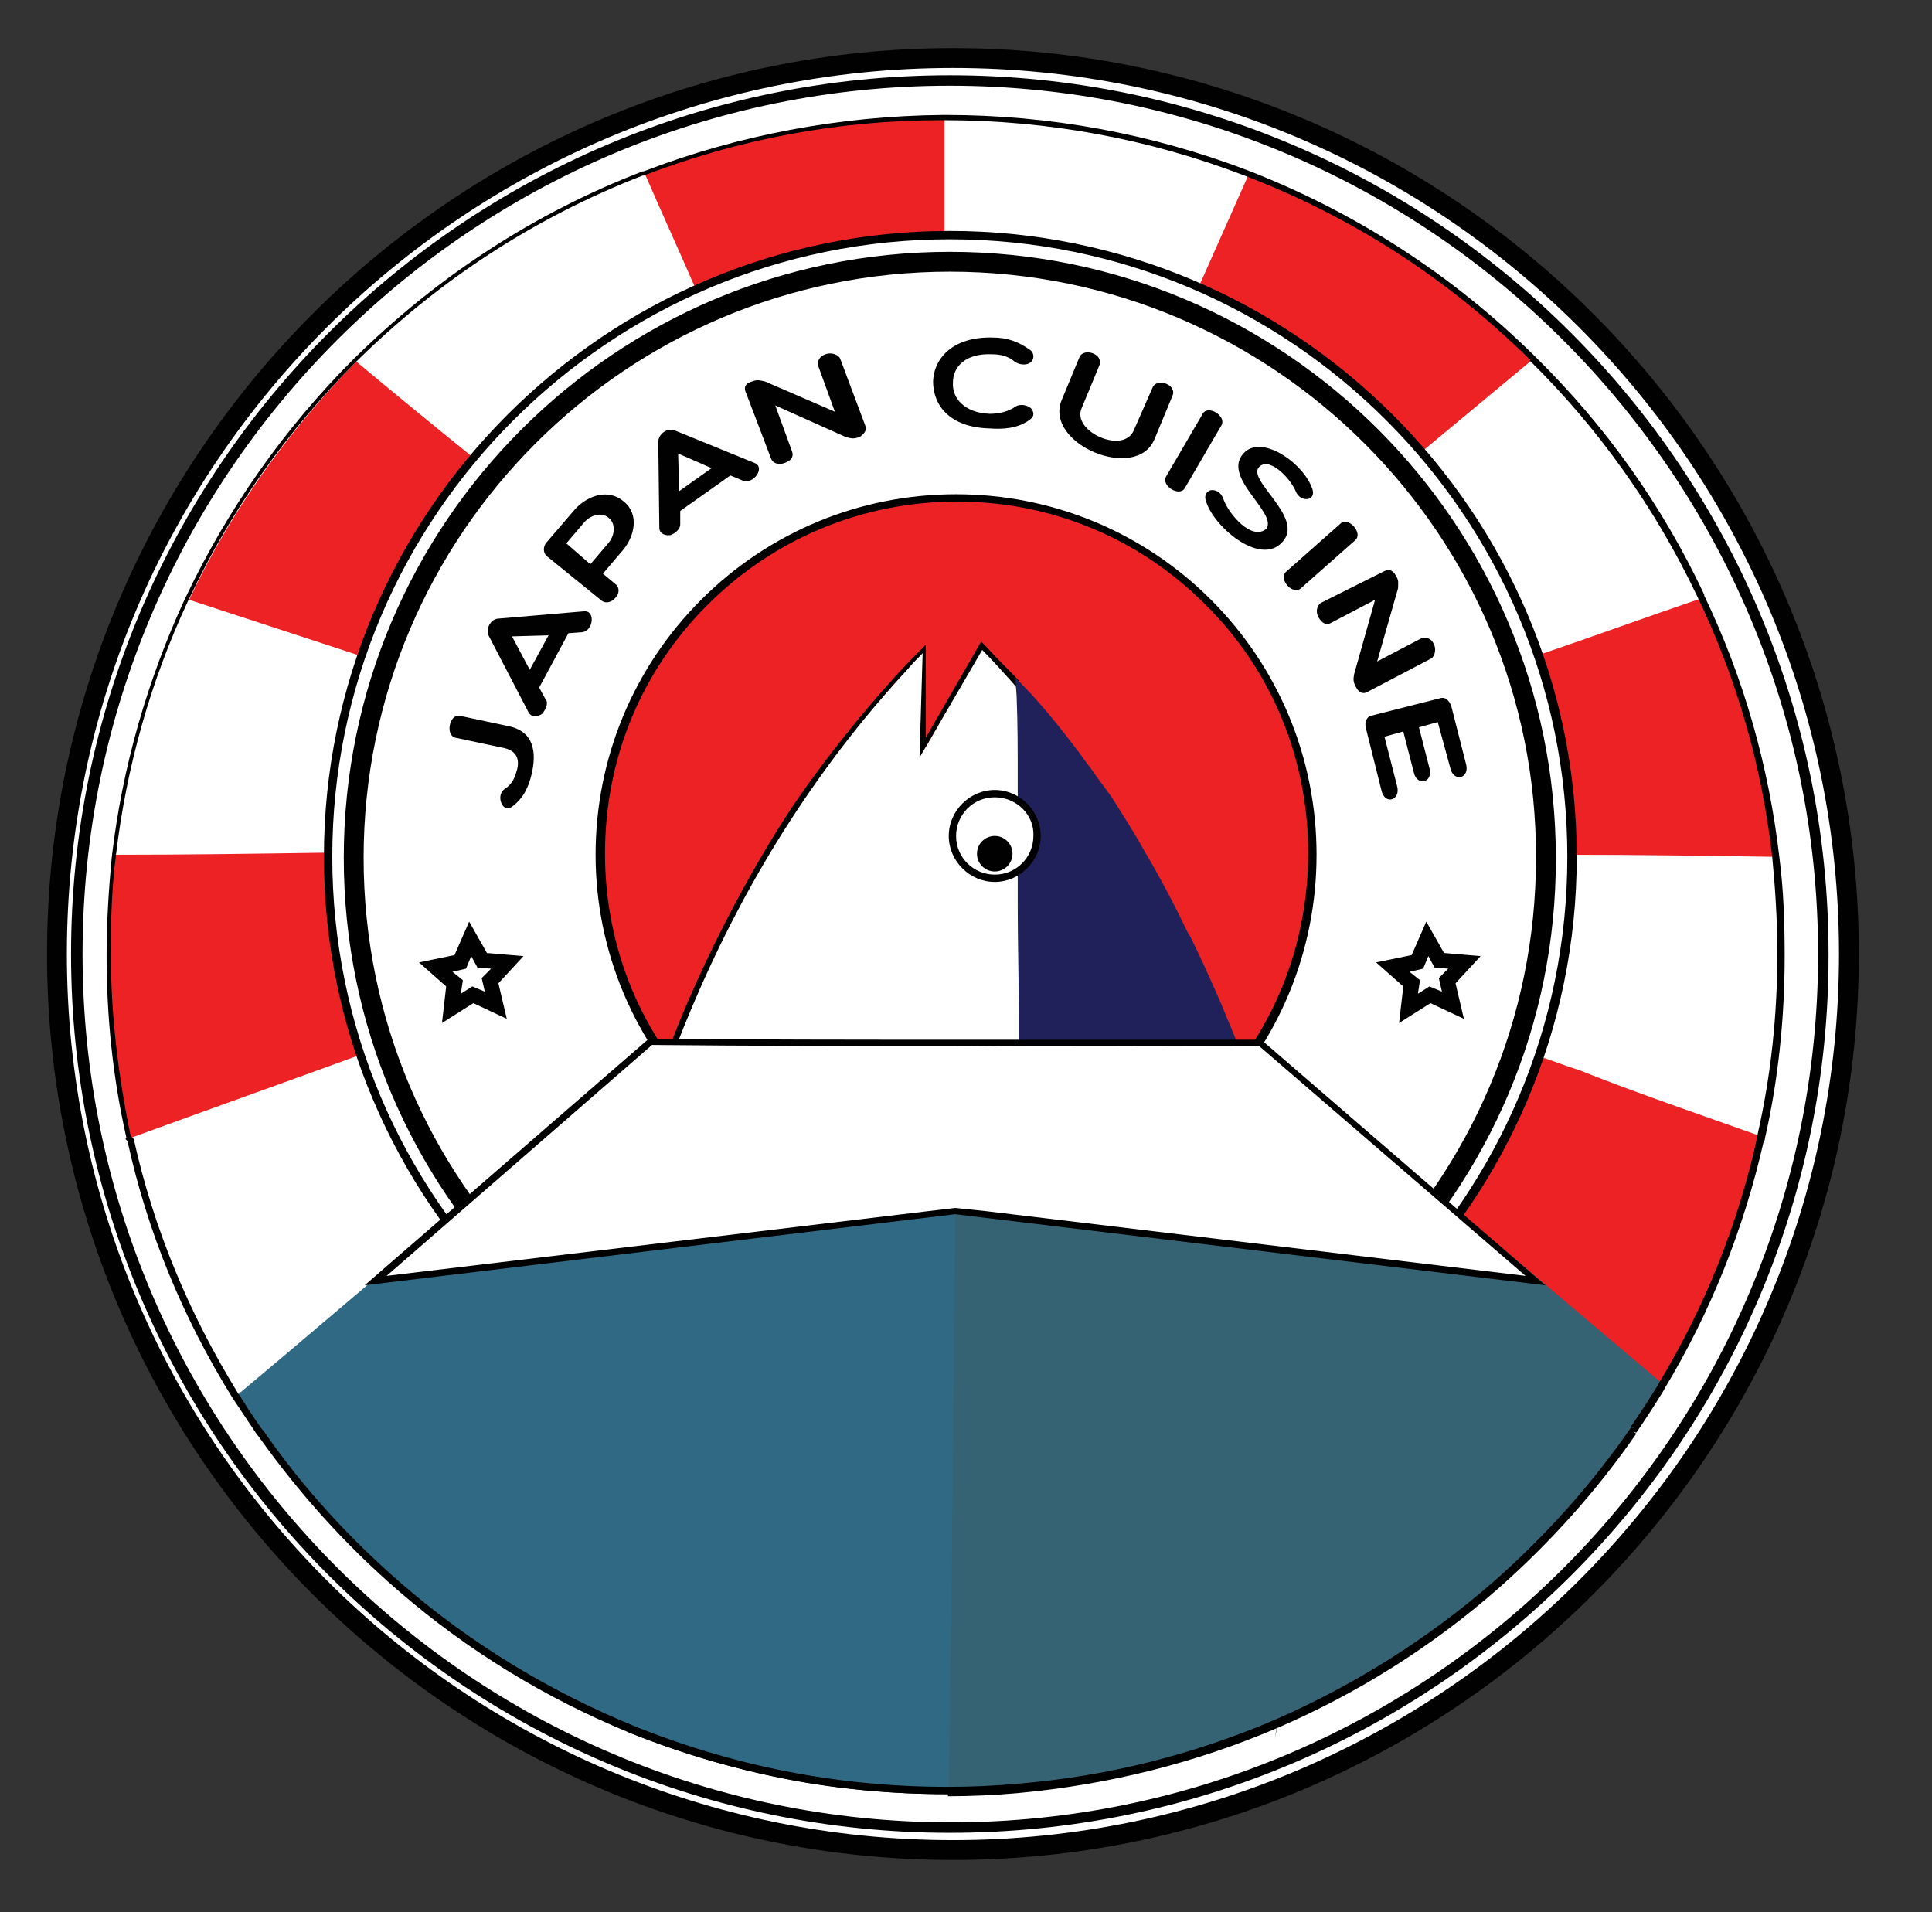 <?xml version="1.0" encoding="UTF-8"?> <!-- Generator: Adobe Illustrator 19.0.0, SVG Export Plug-In . SVG Version: 6.00 Build 0) --> <svg xmlns="http://www.w3.org/2000/svg" xmlns:xlink="http://www.w3.org/1999/xlink" version="1.1" id="Livello_1" x="0px" y="0px" viewBox="-328 206.3 184.9 183" style="enable-background:new -328 206.3 184.9 183;" xml:space="preserve"><rect x="-328" y="206.3" width="184.9" height="183" fill="#333333" stroke="none"/> <style type="text/css"> .st0{fill:#FFFFFF;} .st1{fill:#010101;} .st2{fill:#ED2224;} .st3{fill:#030303;} .st4{fill:#20205A;} .st5{fill:#2F6983;} .st6{fill:#356373;} </style> <g id="XMLID_57_"> <g id="XMLID_70_"> <g id="XMLID_37_"> <path id="XMLID_185_" class="st0" d="M-208.7,222.9c-1.6,3.6-3.2,7.2-4.8,10.8l0,0c-0.3,0.8-0.7,1.5-1,2.3 c-3.1,6.8-6.1,13.6-9.2,20.4c-2.3,5.1-4.6,10.3-6.9,15.4l0,0l0,0c-0.2,0.4-0.4,0.8-0.6,1.2l0,0c-1.7,3.7-3.3,7.4-5,11.1l0,0 c-0.2,0.4-0.3,0.7-0.5,1.1c-0.3,0.7-0.6,1.4-1,2.1c0-4.5,0-8.9,0-13.4c0-6.7,0-13.4,0-20.1c0-7.5,0-15.1,0-22.6 c0-0.8,0-1.7,0-2.5c0-3.7,0-7.5,0-11.2c0.1,0,0.2,0,0.3,0C-227.3,217.6-217.6,219.4-208.7,222.9z"></path> </g> <g id="XMLID_36_"> <path id="XMLID_184_" class="st0" d="M-266.3,222.9c-10.4,4-19.8,10.2-27.6,17.9c3.7,3.1,7.5,6.2,11.2,9.2 c0.2,0.2,0.4,0.3,0.6,0.5c0.4,0.4,0.9,0.7,1.3,1.1c6,4.9,11.9,9.9,17.9,14.8c4.9,4,9.7,8,14.6,12c3.6,2.9,7.1,5.9,10.7,8.8 c-2.1-4.7-4.2-9.5-6.3-14.3c-2.1-4.8-4.3-9.6-6.5-14.5c-0.2-0.5-0.4-0.9-0.6-1.4c-1-2.3-2.1-4.6-3.1-6.9c-2.1-4.7-4.2-9.4-6.3-14 c-0.3-0.8-0.7-1.5-1-2.3C-263.1,230.3-264.7,226.6-266.3,222.9L-266.3,222.9z"></path> </g> <g id="XMLID_35_"> <path id="XMLID_183_" class="st0" d="M-237.6,287.4c-1.9,0-3.7,0-5.6,0.1c-2.8,0-5.6,0.1-8.5,0.1c-0.9,0-1.8,0-2.7,0 c-5.4,0.1-10.8,0.1-16.2,0.2c-3.9,0-7.7,0.1-11.6,0.1c-4,0-8,0.1-12,0.1c-0.8,0-1.6,0-2.4,0c-6.8,0.1-13.6,0.2-20.4,0.2l0,0 c1-8.7,3.4-17,7-24.6l0,0c5.5,1.8,11,3.6,16.5,5.4c0.8,0.3,1.6,0.5,2.3,0.8c4.4,1.4,8.8,2.9,13.2,4.3c3,1,6,2,9.1,3 c5.8,1.9,11.6,3.8,17.4,5.7l0,0C-246.8,284.3-242.2,285.9-237.6,287.4z"></path> </g> <g id="XMLID_34_"> <path id="XMLID_182_" class="st0" d="M-237.5,363.4l-29.2-8.4c9.6-22,19.5-45.7,29.1-67.7c0,12.9,0,25.7,0,38.6 C-237.6,338.4-237.5,350.9-237.5,363.4z"></path> </g> <g id="XMLID_33_"> <path id="XMLID_181_" class="st0" d="M-165.1,263.2c-5.2,1.8-10.5,3.6-15.8,5.3c-0.8,0.3-1.5,0.5-2.3,0.8 c-4.9,1.7-9.8,3.3-14.5,4.9c-2.2,0.7-4.4,1.4-6.6,2.2c-6.1,2-12.1,4-18.2,6l0,0c-2.2,0.7-4.4,1.4-6.6,2.2 c-0.6,0.2-1.3,0.4-1.9,0.6c-0.1,0-0.2,0.1-0.2,0.1c-1,0.3-2.1,0.7-3.1,1c-0.7,0.2-1.3,0.4-2,0.7c-0.1,0-0.2,0.1-0.4,0.1 c-0.3,0.1-0.6,0.2-0.9,0.3c0.3-0.2,0.6-0.5,0.8-0.7c1.7-1.4,3.4-2.8,5.1-4.3c0.2-0.2,0.4-0.3,0.6-0.5l0,0 c1.7-1.4,3.5-2.9,5.2-4.3l0,0l0,0c5-4.1,9.9-8.2,14.9-12.3c5.7-4.7,11.4-9.5,17.2-14.2c0.1-0.1,0.1-0.1,0.2-0.2 c0.6-0.5,1.1-0.9,1.7-1.4c3.5-2.9,7.1-5.9,10.7-8.9C-174.6,247.1-169.1,254.8-165.1,263.2z"></path> </g> <g id="XMLID_32_"> <path id="XMLID_180_" class="st0" d="M-315.5,315.2c2,8.8,5.4,17,10,24.5c0.8,1.2,1.5,2.4,2.4,3.6l0.1,0.1 c3.7-3.2,7.4-6.3,11.1-9.5l0,0c2.3-2,4.6-4,6.9-6c0.7-0.6,1.4-1.2,2.1-1.8c0.6-0.5,1.2-1,1.8-1.5c5.4-4.6,10.7-9.2,16.1-13.8 c0.6-0.5,1.3-1.1,1.9-1.6c1-0.9,2.1-1.8,3.1-2.7c0.2-0.2,0.4-0.3,0.6-0.5c7.3-6.3,14.6-12.5,21.8-18.7 c-6.9,2.5-13.8,4.9-20.7,7.4c-3.5,1.2-7,2.5-10.6,3.7c-3.9,1.4-7.8,2.8-11.6,4.1c-3.6,1.3-7.1,2.6-10.7,3.9 c-0.7,0.3-1.5,0.5-2.2,0.8C-300.8,309.9-308.2,312.6-315.5,315.2L-315.5,315.2L-315.5,315.2z"></path> </g> <g id="XMLID_31_"> <path id="XMLID_179_" class="st0" d="M-157.4,297.6c0,6-0.7,11.9-1.9,17.5l0,0c-7.2-2.5-14.3-4.9-21.5-7.4 c-0.7-0.3-1.5-0.5-2.2-0.8c-4.7-1.6-9.4-3.3-14.1-4.9c-2.4-0.8-4.8-1.7-7.2-2.5l0,0c-3.6-1.3-7.2-2.6-10.8-3.9l0,0 c-5.3-1.9-10.5-3.8-15.8-5.7c-0.1,0-0.1,0-0.2-0.1c-1.9-0.7-3.7-1.4-5.6-2c-0.4-0.1-0.7-0.3-1.1-0.4c0.3,0,0.6,0,0.9,0 c0.1,0,0.3,0,0.4,0c0.7,0,1.5,0,2.2,0c0.4,0,0.9,0,1.3,0s0.9,0,1.3,0c0.1,0,0.2,0,0.3,0l0,0c0.7,0,1.4,0,2.1,0l0,0 c0.8,0,1.6,0,2.5,0c1.9,0,3.8,0,5.7,0.1c0.5,0,1,0,1.4,0l0,0l0,0c3.8,0,7.6,0.1,11.3,0.1c1.9,0,3.8,0,5.7,0.1c0.5,0,0.9,0,1.4,0 s0.9,0,1.4,0c1.9,0,3.7,0,5.6,0.1c0.2,0,0.4,0,0.6,0c2.1,0,4.2,0,6.3,0.1c0.7,0,1.4,0,2.1,0c0.8,0,1.6,0,2.5,0c0.8,0,1.6,0,2.5,0 c0.8,0,1.6,0,2.4,0c6.6,0.1,13.1,0.2,19.7,0.2C-157.6,291.3-157.4,294.5-157.4,297.6z"></path> </g> <g id="XMLID_30_"> <path id="XMLID_178_" class="st0" d="M-171.5,343.1C-171.6,343.1-171.6,343.1-171.5,343.1c-3.8,5.5-8.3,10.5-13.3,14.9 c-6.1-0.8-12.3-1.6-18.7-2.4c-1.4-0.2-2.7-0.4-4.1-0.5c-1.6-4.1-3.4-8.2-5.2-12.3c-0.3-0.7-0.6-1.4-0.9-2.1 c-1.8-4-3.6-7.9-5.4-11.9c-1-2.1-2-4.3-3-6.4c-0.3-0.7-0.7-1.4-1-2.1c-0.1-0.2-0.2-0.4-0.3-0.6c-2-4.3-4-8.7-6-13 c-0.1-0.1-0.1-0.3-0.2-0.4c0,0,0,0,0-0.1c-0.4-0.9-0.9-1.9-1.3-2.8c-2.4-5.3-4.7-10.7-6.8-15.9c0.5,0.4,1,0.9,1.6,1.3l0,0 c0.5,0.4,1,0.8,1.5,1.3l0,0c1.2,1,2.4,2,3.6,3c0.6,0.5,1.1,1,1.7,1.4l0.1,0.1c4.6,3.9,9.1,7.7,13.7,11.6c0,0,0,0,0.1,0.1 c0.2,0.1,0.3,0.3,0.5,0.4c1.5,1.2,2.9,2.4,4.3,3.7c0.8,0.7,1.6,1.3,2.4,2l0,0c5,4.2,10,8.4,15,12.6c0.1,0.1,0.1,0.1,0.2,0.2 c0.5,0.4,1.1,0.9,1.6,1.4c2.9,2.4,5.7,4.8,8.6,7.2C-179,336.8-175.3,339.9-171.5,343.1z"></path> </g> <g id="XMLID_29_"> <circle id="XMLID_158_" class="st0" cx="-236.8" cy="297.6" r="85.8"></circle> <path id="XMLID_159_" class="st1" d="M-236.8,384.3c-47.8,0-86.7-38.9-86.7-86.7s38.9-86.7,86.7-86.7s86.7,38.9,86.7,86.7 S-189,384.3-236.8,384.3z M-236.8,212.8c-46.8,0-84.8,38-84.8,84.8s38.1,84.8,84.8,84.8s84.8-38,84.8-84.8 S-190,212.8-236.8,212.8z"></path> </g> </g> <g id="XMLID_61_"> <g id="XMLID_28_"> <path id="XMLID_177_" class="st1" d="M-237.5,363.4l29.8-8.4c-9.2-22.6-20.7-45.1-30-67.7C-237.6,312.7-237.6,338.1-237.5,363.4z "></path> </g> <g id="XMLID_27_"> <path id="XMLID_176_" class="st2" d="M-237.6,287.4c-2.7,6.2-5.4,12.5-8,18.7c-0.1,0.2-0.1,0.3-0.2,0.5 c-1.8,4.1-3.5,8.2-5.3,12.2c-0.3,0.8-0.7,1.6-1,2.4c-0.1,0.1-0.1,0.3-0.2,0.4c0,0.1-0.1,0.2-0.1,0.2c-1,2.3-2,4.7-3,7 c-1.7,3.9-3.3,7.7-5,11.6c-0.3,0.7-0.6,1.4-0.9,2.1c-1.8,4.1-3.6,8.3-5.3,12.4c-1.2,0.2-2.4,0.3-3.6,0.5 c-6.4,0.9-12.9,1.8-19.3,2.7c-5.1-4.4-9.6-9.4-13.4-14.8l-0.1-0.1c3.6-3.1,7.3-6.2,10.9-9.3l0,0c3.1-2.6,6.1-5.3,9.2-7.9 c0.2-0.2,0.5-0.4,0.7-0.6c0.4-0.3,0.7-0.6,1.1-0.9c5.4-4.6,10.8-9.2,16.2-13.8c0.6-0.5,1.2-1,1.8-1.5c1-0.9,2-1.7,3.1-2.6 c0.2-0.2,0.4-0.3,0.6-0.5C-252.2,299.8-244.9,293.6-237.6,287.4z"></path> </g> <g id="XMLID_26_"> <path id="XMLID_175_" class="st2" d="M-315.5,315.2c7.4-2.7,14.7-5.3,22.1-8c0.7-0.3,1.5-0.5,2.2-0.8c4.3-1.6,8.7-3.1,13-4.7 c3.1-1.1,6.2-2.2,9.3-3.3c3.5-1.2,7-2.5,10.5-3.7l0,0l0,0c6.9-2.5,13.8-4.9,20.7-7.4c-1.9,0-3.7,0-5.6,0.1 c-2.8,0-5.6,0.1-8.5,0.1c-0.9,0-1.8,0-2.7,0c-5.4,0.1-10.8,0.1-16.2,0.2c-4.1,0-8.2,0.1-12.2,0.1c-3.8,0-7.6,0.1-11.4,0.1 c-0.8,0-1.6,0-2.4,0c-6.8,0.1-13.6,0.2-20.4,0.2l0,0c-0.4,3.1-0.5,6.2-0.5,9.3C-317.5,303.7-316.8,309.6-315.5,315.2 L-315.5,315.2L-315.5,315.2z"></path> </g> <g id="XMLID_25_"> <path id="XMLID_174_" class="st2" d="M-266.3,222.9c1.6,3.7,3.3,7.4,4.9,11.1c0.3,0.8,0.7,1.5,1,2.3c2.1,4.7,4.2,9.4,6.3,14 c1,2.3,2,4.6,3.1,6.9c0.2,0.5,0.4,0.9,0.6,1.4c2.2,4.8,4.3,9.6,6.5,14.5c2.1,4.8,4.2,9.5,6.3,14.3c0-4.5,0-8.9,0-13.4 c0-6.7,0-13.4,0-20.1c0-7.5,0-15.1,0-22.6c0-0.8,0-1.7,0-2.5c0-3.7,0-7.5,0-11.2C-247.8,217.6-257.4,219.5-266.3,222.9 L-266.3,222.9z"></path> </g> <g id="XMLID_24_"> <path id="XMLID_173_" class="st2" d="M-159.3,315.1L-159.3,315.1c-1.9,8.5-5.1,16.5-9.5,23.7c0,0.1-0.1,0.2-0.1,0.2 c-0.8,1.4-1.7,2.7-2.6,4c0,0,0,0,0,0.1c-3.8-3.2-7.6-6.4-11.4-9.6c-2.8-2.4-5.6-4.7-8.4-7.1c-0.6-0.5-1.1-1-1.7-1.4 c0,0-0.1,0-0.1-0.1c-5-4.2-9.9-8.3-14.8-12.5c-0.8-0.7-1.7-1.4-2.5-2.2c-1.5-1.3-2.9-2.5-4.4-3.8c-0.2-0.1-0.3-0.3-0.5-0.4 c0,0,0,0-0.1-0.1c-4.5-3.9-9-7.7-13.6-11.6l-0.1-0.1c-0.6-0.5-1.1-1-1.7-1.4c-1.2-1-2.4-2-3.6-3c-0.5-0.4-1-0.9-1.5-1.3l0,0 c-0.5-0.4-1-0.9-1.6-1.3c0.4,0.1,0.7,0.3,1.1,0.4c1.9,0.7,3.7,1.3,5.6,2c0.1,0,0.2,0.1,0.2,0.1c5.2,1.9,10.4,3.7,15.6,5.6l0,0 c3.6,1.3,7.2,2.6,10.9,3.9c2.3,0.8,4.5,1.6,6.8,2.4c4.8,1.7,9.6,3.4,14.4,5c0.7,0.3,1.5,0.5,2.2,0.8c1.3,0.4,2.5,0.9,3.8,1.3 C-171.1,311-165.2,313-159.3,315.1z"></path> </g> <g id="XMLID_23_"> <path id="XMLID_172_" class="st2" d="M-237.6,287.4c-4.6-1.5-9.2-3-13.8-4.5c-5.8-1.9-11.6-3.8-17.4-5.7c-3-1-6-2-9.1-3 c-4.4-1.4-8.8-2.9-13.2-4.3c-0.8-0.3-1.6-0.5-2.3-0.8c-5.5-1.8-11-3.6-16.5-5.4c4-8.5,9.5-16.2,16-22.8c3.7,3.1,7.5,6.2,11.2,9.2 c0.2,0.2,0.4,0.3,0.6,0.5c0.4,0.4,0.9,0.7,1.3,1.1c6,4.9,11.9,9.9,17.9,14.8c4.9,4,9.7,8,14.6,12 C-244.7,281.5-241.2,284.4-237.6,287.4z"></path> </g> <g id="XMLID_22_"> <path id="XMLID_171_" class="st2" d="M-157.9,288.3c-6.6-0.1-13.1-0.2-19.7-0.2c-0.8,0-1.6,0-2.4,0c-0.8,0-1.6,0-2.5,0 c-0.8,0-1.6,0-2.5,0c-2.5,0-5.1-0.1-7.6-0.1c-0.5,0-0.9,0-1.4,0c-1.9,0-3.7,0-5.6-0.1c-0.5,0-0.9,0-1.4,0s-0.9,0-1.4,0 c-1.9,0-3.8,0-5.7-0.1c-3.8,0-7.6-0.1-11.3-0.1l0,0l0,0c-0.5,0-1,0-1.4,0c-1.9,0-3.8,0-5.7-0.1c-0.8,0-1.6,0-2.5,0l0,0 c-0.7,0-1.4,0-2.1,0c-0.1,0-0.2,0-0.3,0c-0.9,0-1.8,0-2.6,0c-0.8,0-1.5,0-2.2,0c-0.1,0-0.3,0-0.4,0c-0.3,0-0.6,0-0.9,0 c0.3-0.1,0.6-0.2,0.9-0.3c0.1,0,0.2-0.1,0.4-0.1c0.7-0.2,1.3-0.4,2-0.7c1-0.3,2.1-0.7,3.1-1c0.1,0,0.2-0.1,0.2-0.1 c0.6-0.2,1.3-0.4,1.9-0.6c2.2-0.7,4.4-1.4,6.6-2.1l0,0c6.1-1.9,12.2-3.9,18.2-5.8c2.4-0.8,4.9-1.6,7.3-2.4 c4.6-1.5,9.2-3.1,13.8-4.7c0.8-0.3,1.5-0.5,2.3-0.8c5.3-1.8,10.5-3.7,15.8-5.5C-161.4,271-158.9,279.4-157.9,288.3z"></path> </g> <g id="XMLID_21_"> <path id="XMLID_170_" class="st2" d="M-181.2,240.6c-3.6,3-7.1,5.9-10.7,8.9c-0.6,0.5-1.3,1.1-1.9,1.6 c-5.7,4.7-11.4,9.5-17.1,14.2c-5,4.1-9.9,8.2-14.9,12.3l0,0l0,0c-1.7,1.4-3.5,2.9-5.2,4.3c-0.2,0.2-0.4,0.3-0.6,0.5 c-1.7,1.4-3.4,2.8-5.1,4.3c-0.3,0.2-0.6,0.5-0.8,0.7c0.3-0.7,0.6-1.4,1-2.1l0,0c0.2-0.4,0.3-0.7,0.5-1.1l0,0 c1.7-3.7,3.3-7.4,5-11.1l0,0c0.2-0.4,0.4-0.8,0.6-1.2l0,0c0-0.1,0.1-0.2,0.1-0.2c2.3-5.1,4.6-10.1,6.8-15.2l0,0 c3.1-6.8,6.1-13.6,9.2-20.4c0.3-0.8,0.7-1.5,1-2.3c1.6-3.6,3.2-7.2,4.8-10.8C-198.3,226.9-189,232.9-181.2,240.6z"></path> </g> </g> <g id="XMLID_20_"> <circle id="XMLID_154_" class="st0" cx="-237.1" cy="288.3" r="59.5"></circle> <path id="XMLID_155_" d="M-237.1,348.2c-33,0-59.9-26.9-59.9-59.9s26.9-59.9,59.9-59.9s60,26.9,60,59.9S-204,348.2-237.1,348.2z M-237.1,229.2c-32.6,0-59.1,26.5-59.1,59.1s26.5,59.1,59.1,59.1s59.1-26.5,59.1-59.1S-204.5,229.2-237.1,229.2z"></path> </g> <g id="XMLID_19_"> <circle id="XMLID_150_" class="st0" cx="-237.1" cy="288.4" r="57.1"></circle> <path id="XMLID_151_" d="M-237.1,346.4c-32,0-58-26-58-58s26-58,58-58s58,26,58,58C-179,320.4-205.1,346.4-237.1,346.4z M-237.1,232.3c-31,0-56.1,25.2-56.1,56.1c0,31,25.2,56.1,56.1,56.1c31,0,56.1-25.2,56.1-56.1 C-180.9,257.5-206.1,232.3-237.1,232.3z"></path> </g> <g id="XMLID_18_"> <circle id="XMLID_146_" class="st2" cx="-236.4" cy="288" r="34.1"></circle> <path id="XMLID_147_" d="M-236.4,322.6c-9.2,0-17.9-3.6-24.4-10.1c-6.5-6.5-10.2-15.2-10.2-24.4c0-9.2,3.6-17.9,10.1-24.4 s15.2-10.1,24.4-10.1c9.2,0,17.9,3.6,24.4,10.1s10.1,15.2,10.1,24.4l0,0c0,9.2-3.6,17.9-10.1,24.4 C-218.5,319-227.2,322.6-236.4,322.6L-236.4,322.6z M-236.4,254.3C-236.4,254.3-236.5,254.3-236.4,254.3c-9,0-17.5,3.5-23.9,9.9 c-6.4,6.4-9.8,14.8-9.8,23.8c0,9,3.5,17.5,9.9,23.8c6.4,6.3,14.8,9.8,23.8,9.8l0,0c9,0,17.5-3.5,23.8-9.9 c6.4-6.4,9.8-14.8,9.8-23.8l0,0c0-9-3.5-17.5-9.9-23.8C-219,257.8-227.4,254.3-236.4,254.3z"></path> </g> </g> <g id="XMLID_50_"> <g id="XMLID_17_"> <path id="XMLID_142_" class="st0" d="M-203.1,346c0,0.1,0,0.3,0,0.4c0,0.2,0,0.3,0,0.5c0,0.2,0,0.4,0,0.6c0,0.1,0,0.2,0,0.3 s0,0.2,0,0.3c0,0.2,0,0.5,0,0.7c0,0.1,0,0.2,0,0.3s0,0.3,0,0.4c0,0.2,0,0.4,0,0.6c0,0.5,0,1-0.1,1.5c0,0.2,0,0.4,0,0.6 c-0.1,1.1-0.1,2.2-0.2,3.3c-0.1,0.9-0.2,1.9-0.3,2.8c0,0.2-0.1,0.5-0.1,0.7c0,0.4-0.1,0.8-0.1,1.3c0,0.1,0,0.1,0,0.2 c0,0.4-0.1,0.8-0.1,1.2c0,0.1,0,0.2,0,0.3c-0.1,1-0.3,2.1-0.4,3.1c0,0.3-0.1,0.5-0.1,0.8c0,0.2-0.1,0.4-0.1,0.7 c-0.2,1.2-0.4,2.4-0.6,3.6c-0.1,0.3-0.1,0.6-0.2,0.9c-7.7,3.3-16.1,5.5-24.9,6.3c-2.2,0.2-4.4,0.3-6.7,0.3c-0.1,0-0.2,0-0.2,0 c-10.7,0-20.9-2.1-30.2-5.9c-1.1-4.5-1.7-8.3-2.1-11.1c-0.1-0.9-0.4-2.6-0.6-5.1c-0.3-4.2-0.6-10.4,0-17.9 c0.1-0.9,0.1-1.8,0.2-2.7c0.1-1.3,0.3-2.7,0.5-4.1c0.6-4.3,1.4-8.8,2.7-13.5c0.6-2.3,1.3-4.5,1.9-6.5v-0.1 c0.3-0.9,0.6-1.8,0.9-2.7c0.2-0.5,0.4-1,0.5-1.5c0.1-0.2,0.1-0.4,0.2-0.5c0.6-1.5,1.1-2.8,1.6-3.9c1.1-2.7,2.3-5.1,3.4-7.4l0,0 l0,0c1.4-2.7,2.7-5.1,4-7.2l0,0c1.1-1.9,2.1-3.4,3-4.7l0,0c0.3-0.5,0.6-0.9,0.9-1.2c0.7-1,1.4-2,2.2-3.1c1.3-1.7,2.7-3.5,4.4-5.4 l0,0c1.3-1.5,2.7-3.1,4.3-4.7v9.3c0.7-1.2,1.4-2.4,2-3.6c1.1-2,2.3-4,3.4-6.1c0.9,0.9,1.9,2,3,3.2c0.1,0.1,0.1,0.1,0.2,0.2 c0.1,0.2,0.3,0.3,0.4,0.5l0,0c1.5,1.7,3.1,3.6,4.7,5.8l0,0l0,0c0.5,0.6,1,1.3,1.4,2c0.3,0.5,1,1.4,1.9,2.8c0,0,0,0,0,0.1 c0.9,1.3,2,3,3.2,5.1c1.3,2.2,2.7,4.9,4.2,7.9c0,0,0,0.1,0.1,0.1c1,2,2,4.2,3,6.6c0.3,0.7,0.6,1.5,1,2.4c0.2,0.5,0.4,1,0.6,1.5 c0,0,0,0,0,0.1c0.1,0.1,0.1,0.3,0.2,0.4c0.3,0.7,0.6,1.4,0.8,2.2l0,0c0.1,0.2,0.1,0.4,0.2,0.5c0.2,0.5,0.4,1.1,0.6,1.6 c0.1,0.3,0.2,0.7,0.3,1c0,0.1,0.1,0.2,0.1,0.3l0,0c0,0.1,0.1,0.2,0.1,0.2c0.5,1.5,1,3.1,1.5,4.9v0.1v0.1l0,0v0.1 c0,0.1,0,0.1,0.1,0.2c0,0.1,0,0.1,0.1,0.2c0,0,0,0,0,0.1s0,0.1,0,0.2c0.1,0.2,0.1,0.5,0.2,0.8v0.1c0.1,0.3,0.2,0.7,0.3,1.1l0,0 c0,0.2,0.1,0.4,0.1,0.6c0,0.1,0,0.2,0.1,0.3c0,0.2,0.1,0.4,0.1,0.7c0,0.2,0.1,0.5,0.1,0.7c0,0.1,0,0.2,0.1,0.4 c0.1,0.4,0.1,0.7,0.2,1.1c0,0.1,0.1,0.3,0.1,0.4c0,0.3,0.1,0.5,0.1,0.8c0,0,0,0,0,0.1c0.1,0.3,0.1,0.6,0.1,0.9 c0,0.3,0.1,0.6,0.1,0.9c0.1,0.6,0.2,1.3,0.3,1.9c0,0.2,0,0.3,0.1,0.5c0,0.4,0.1,0.7,0.1,1.1c0.1,0.5,0.1,1,0.2,1.5 c0,0.2,0,0.4,0.1,0.6c0,0.2,0,0.4,0.1,0.6c0,0.4,0.1,0.9,0.1,1.3l0,0c0,0.3,0.1,0.7,0.1,1c0,0.5,0.1,1.1,0.1,1.7 c0,0.3,0,0.6,0.1,1c0,0.5,0.1,1,0.1,1.5c0,0.1,0,0.2,0,0.3c0,0.3,0,0.7,0,1c0,0.1,0,0.1,0,0.2c0,0.2,0,0.3,0,0.5 c0,0.2,0,0.3,0,0.5c0,0.6,0,1.2,0,1.8c0,0.2,0,0.4,0,0.6C-203.1,345.1-203.1,345.6-203.1,346z"></path> <path id="XMLID_143_" d="M-237.4,378c-2.6,0-7.5-0.1-13.5-1.1c-5.8-1-11.4-2.6-16.9-4.8l-0.1-0.1v-0.2c-1.1-4.4-1.6-8-2.1-11.1 c-0.2-1.6-0.4-3.3-0.6-5.1c-0.3-4-0.6-10.4,0-18c0.1-0.9,0.1-1.8,0.2-2.7c0.1-1.4,0.3-2.8,0.5-4.1c0.6-4.6,1.5-9.2,2.7-13.5 c0.6-2.2,1.2-4.4,1.9-6.5c0,0,0-0.1,0-0.2c0.3-0.9,0.6-1.8,0.9-2.7c0.2-0.5,0.4-1,0.5-1.5l0.2-0.5c0.4-1,0.9-2.3,1.6-3.9 c4.3-9.9,8.8-16.8,10-18.6c1.5-2.2,4.9-7,9.9-12.5c1.1-1.2,2.1-2.2,2.8-2.9c0,3,0,6,0,8.9c1.8-3.1,3.5-6.1,5.3-9.2 c0.1,0.1,0.2,0.2,0.4,0.4c1.2,1.3,2.1,2.2,2.7,2.8c0.2,0.2,0.4,0.4,0.6,0.7c0.8,0.9,1.6,1.9,2.4,2.9c0.8,1,1.5,2,2.2,2.9l0.1,0.1 c0.5,0.6,0.9,1.2,1.4,1.9c0.3,0.4,1,1.4,1.9,2.8l-0.2,0.2l0.3-0.2c1.1,1.6,2.1,3.4,3.2,5.1c1.5,2.5,2.9,5.2,4.2,7.9 c0,0.1,0.1,0.1,0.1,0.1c1.1,2.1,2.1,4.4,3,6.6c0.3,0.7,0.7,1.5,1,2.4c0.2,0.5,0.4,1,0.6,1.5l0.2,0.5c0.3,0.7,0.6,1.4,0.9,2.2v0.1 c0.1,0.2,0.1,0.3,0.2,0.5c0.2,0.5,0.4,1.1,0.6,1.6c0.1,0.3,0.2,0.7,0.3,1l0.2,0.5c0.5,1.6,1,3.3,1.5,4.9l0.2,0.9l-0.3,0.1l0.3-0.1 v0.2c0.1,0.3,0.1,0.5,0.2,0.8l-0.3,0.2l0.3-0.1c0.1,0.3,0.2,0.7,0.2,1l0.2,1c0,0.2,0.1,0.4,0.1,0.6c0,0.2,0.1,0.5,0.1,0.7l0.1,0.4 c0.1,0.4,0.1,0.8,0.2,1.2l0.2,1.2l-0.3,0.1l0.3-0.1c0.1,0.3,0.1,0.6,0.1,0.9l0.1,0.9c0.1,0.6,0.2,1.3,0.3,1.9l0.1,0.5 c0,0.4,0.1,0.7,0.1,1.1c0.1,0.5,0.1,1,0.2,1.5c0,0.2,0,0.4,0.1,0.6l0.1,0.6c0,0.4,0.1,0.8,0.1,1.3c0,0.3,0.1,0.7,0.1,1 c0,0.5,0.1,1.1,0.1,1.7c0,0.3,0,0.6,0.1,1c0,0.5,0.1,1,0.1,1.5v0.3c0,0.3,0,0.6,0,0.9v0.3c0,0.2,0,0.4,0,0.5s0,0.3,0,0.4v0.1 c0,0.6,0,1.2,0,1.8c0,0.2,0,0.4,0,0.6c0,0.5,0,0.9,0,1.4v1.5c0,0.1,0,0.2,0,0.2v0.1c0,0.1,0,0.2,0,0.3c0,0.2,0,0.5,0,0.7 c0,0.1,0,0.2,0,0.3v0.5c0,0.2,0,0.3,0,0.5c0,0.5,0,1-0.1,1.5v0.6c-0.1,1.1-0.1,2.2-0.2,3.3c-0.1,0.9-0.2,1.9-0.3,2.8l-0.2,2 c0,0,0,0.1,0,0.2l-0.2,1.5c-0.1,1-0.3,2.1-0.4,3.1l-0.2,1.5c-0.2,1.2-0.4,2.4-0.6,3.6c-0.1,0.3-0.1,0.6-0.2,0.9v0.2l-0.1,0.1 c-4.3,1.7-14.6,5.4-25,6.3C-234.1,378-237.4,378-237.4,378z M-267.4,371.5c9.5,3.9,19.6,5.8,30,5.8c0.1,0,0.2,0,0.2,0 c2.2,0,4.4-0.1,6.6-0.3c8.5-0.7,16.8-2.8,24.6-6.2c0.1-0.2,0.1-0.5,0.1-0.7c0.2-1.2,0.5-2.4,0.6-3.6l0.2-1.5 c0.2-1.1,0.3-2.1,0.4-3.1l0.2-1.5c0-0.1,0-0.1,0-0.1l0.2-2c0.1-0.9,0.2-1.9,0.3-2.8c0.1-1,0.2-2.1,0.2-3.3v-0.6c0-0.5,0-1,0.1-1.5 v-1c0-0.1,0-0.2,0-0.3c0-0.2,0-0.5,0-0.7c0-0.1,0-0.2,0-0.3v-0.1c0-0.1,0-0.1,0-0.2V346c0-0.5,0-1,0-1.4c0-0.2,0-0.4,0-0.6 c0-0.6,0-1.2,0-1.8v-0.1c0-0.1,0-0.3,0-0.4c0-0.2,0-0.3,0-0.5v-0.3c0-0.3,0-0.6,0-0.9v-0.3c0-0.5,0-0.9-0.1-1.4c0-0.4,0-0.7-0.1-1 c0-0.6-0.1-1.1-0.1-1.7c0-0.3-0.1-0.7-0.1-1v-0.1c0-0.4-0.1-0.8-0.1-1.3l-0.1-0.6c0-0.2,0-0.4-0.1-0.5c-0.1-0.5-0.1-1-0.2-1.5 c0-0.4-0.1-0.7-0.1-1.1l-0.1-0.5c-0.1-0.7-0.2-1.3-0.3-1.9l0.1-0.8c0-0.3-0.1-0.6-0.1-0.9c0,0,0,0,0-0.1l-0.2-1.1 c-0.1-0.4-0.1-0.8-0.2-1.1l-0.1-0.4c0-0.2-0.1-0.5-0.1-0.7c0-0.2-0.1-0.4-0.1-0.6l-0.2-1c-0.1-0.4-0.2-0.7-0.2-1v-0.1 c-0.1-0.3-0.1-0.6-0.2-0.8l-0.3-1.1c-0.4-1.6-0.9-3.2-1.5-4.9l-0.2-0.5c-0.1-0.3-0.2-0.7-0.3-1c-0.2-0.6-0.4-1.1-0.6-1.6 c-0.1-0.2-0.1-0.4-0.2-0.5v-0.1c-0.3-0.8-0.6-1.5-0.8-2.2l-0.2-0.4l0.3-0.2l-0.3,0.1c-0.2-0.5-0.4-1-0.6-1.5 c-0.4-0.9-0.7-1.7-1-2.4c-0.9-2.2-1.9-4.4-3-6.5v-0.1c-1.4-2.7-2.8-5.4-4.2-7.9c-1-1.8-2.1-3.5-3.2-5.1l0.2-0.2l-0.3,0.2 c-0.9-1.4-1.6-2.4-1.9-2.8c-0.5-0.7-1-1.3-1.4-1.9l-0.1-0.1c-1.4-1.9-3-3.8-4.6-5.6l-0.7-0.8c-0.9-1-1.8-2-2.7-2.9l-6,10.3 c0.1-3.3,0.2-6.6,0.3-10c-0.5,0.5-1,1-1.4,1.5c-1.4,1.5-2.7,3-4.1,4.7c-8.6,10.5-14.2,21.4-18,31.2l-0.2,0.5 c-0.2,0.5-0.4,1-0.5,1.5c-0.3,0.8-0.6,1.7-0.9,2.7c0,0.1,0,0.1,0,0.1c-0.7,2.1-1.3,4.3-1.9,6.5c-1.1,4.4-2,8.9-2.7,13.5 c-0.2,1.3-0.3,2.7-0.5,4.1c-0.1,0.9-0.2,1.8-0.2,2.7c-0.6,7.6-0.3,13.9,0,17.9c0.1,1.8,0.3,3.4,0.6,5 C-269.1,362.9-268.5,366.9-267.4,371.5z"></path> </g> <g id="XMLID_16_"> <path id="XMLID_169_" class="st3" d="M-206,372.7c0.1-0.5,0.2-1,0.3-1.5C-205.8,371.6-205.9,372.1-206,372.7z"></path> </g> <g id="XMLID_15_"> <path id="XMLID_168_" class="st4" d="M-203.1,346c0,0.1,0,0.3,0,0.4c0,0.2,0,0.3,0,0.5c0,0.2,0,0.4,0,0.6c0,0.1,0,0.2,0,0.3 s0,0.2,0,0.3c0,0.2,0,0.5,0,0.7c0,0.1,0,0.2,0,0.3s0,0.3,0,0.4c0,0.2,0,0.4,0,0.6c0,0.5,0,1-0.1,1.5c0,0.2,0,0.4,0,0.6 c-0.1,1.1-0.1,2.2-0.2,3.3c-0.1,0.9-0.2,1.9-0.3,2.8c0,0.2-0.1,0.5-0.1,0.7c0,0.4-0.1,0.8-0.1,1.3c0,0.1,0,0.1,0,0.2 c0,0.4-0.1,0.8-0.1,1.2c0,0.1,0,0.2,0,0.3c-0.1,1-0.3,2-0.4,3.1c0,0.3-0.1,0.5-0.1,0.8c0,0.2-0.1,0.4-0.1,0.7 c-0.2,1.2-0.4,2.4-0.6,3.6c-0.1,0.3-0.1,0.6-0.2,0.9c-7.7,3.3-16.1,5.5-24.9,6.3c0-5.2,0-10.5,0-15.9c0-4.7,0-9.3,0-14 c0-0.8,0-1.5,0-2.3c0-6.1-0.1-12.1-0.1-18c0-1.8,0-3.6,0-5.4c0-5.2-0.1-10.2-0.1-15.1c0-0.1,0-0.3,0-0.4v-0.1c0-1,0-1.9,0-2.8 v-0.1c0-3.5-0.1-7-0.1-10.2c0-1,0-2,0-3c0-0.1,0-0.1,0-0.2c0-0.8,0-1.5,0-2.3c0-0.2,0-0.4,0-0.6c0-0.4,0-0.8,0-1.2 c0-0.2,0-0.3,0-0.5c0-0.9,0-1.7,0-2.6c0-0.2,0-0.5,0-0.7c0-4.4,0-6.2-0.1-8.9c0-0.4-0.1-1.1-0.1-1.9c0.1,0.1,0.2,0.2,0.3,0.3 c0.1,0.1,0.2,0.2,0.3,0.3c0.1,0.1,0.1,0.2,0.2,0.2c0.1,0.1,2,2,4.8,5.7c0.8,1,1.2,1.7,1.5,2c0.5,0.7,0.9,1.3,1.3,1.8 c0.3,0.4,0.5,0.7,0.8,1.1c1,1.6,2.1,3.3,3.1,5.1c1.6,2.7,3,5.4,4.2,7.9c0,0,0,0.1,0.1,0.1c1,2,2,4.2,3,6.5c0.3,0.7,0.6,1.5,1,2.4 c0.2,0.5,0.4,1,0.6,1.5c0,0,0,0,0,0.1c0.1,0.1,0.1,0.3,0.2,0.4c0.3,0.7,0.6,1.5,0.9,2.2c0.1,0.2,0.1,0.4,0.2,0.5 c0.2,0.5,0.4,1.1,0.6,1.6c0.1,0.3,0.2,0.7,0.3,1c0,0.1,0.1,0.2,0.1,0.3s0.1,0.2,0.1,0.2c0.5,1.5,1,3.1,1.5,4.9v0.1v0.1v0.1 c0,0.1,0,0.1,0.1,0.2c0,0.1,0,0.1,0.1,0.2c0,0,0,0,0,0.1s0,0.1,0,0.2c0.1,0.2,0.1,0.5,0.2,0.8v0.1c0.1,0.3,0.2,0.7,0.3,1.1 c0,0.2,0.1,0.4,0.1,0.6c0,0.1,0,0.2,0.1,0.3c0,0.2,0.1,0.4,0.1,0.7c0,0.2,0.1,0.5,0.1,0.7c0,0.1,0,0.2,0.1,0.4 c0.1,0.4,0.1,0.8,0.2,1.1c0,0.1,0.1,0.3,0.1,0.4c0,0.3,0.1,0.5,0.1,0.8c0,0,0,0,0,0.1c0.1,0.3,0.1,0.6,0.1,0.9 c0,0.3,0.1,0.6,0.1,0.9c0.1,0.6,0.2,1.3,0.3,1.9c0,0.2,0,0.3,0.1,0.5c0,0.4,0.1,0.7,0.1,1.1c0.1,0.5,0.1,1,0.2,1.5 c0,0.2,0,0.4,0.1,0.6c0,0.2,0,0.4,0.1,0.6c0,0.4,0.1,0.9,0.1,1.3c0,0.3,0.1,0.7,0.1,1c0,0.5,0.1,1.1,0.1,1.7c0,0.3,0,0.6,0.1,1 c0,0.5,0.1,1,0.1,1.5c0,0.1,0,0.2,0,0.3c0,0.3,0,0.7,0,1c0,0.1,0,0.1,0,0.2c0,0.2,0,0.3,0,0.5c0,0.2,0,0.3,0,0.5 c0,0.6,0,1.2,0,1.8c0,0.2,0,0.4,0,0.6C-203.1,345.1-203.1,345.6-203.1,346z"></path> </g> <g id="XMLID_13_"> <circle id="XMLID_138_" class="st0" cx="-232.8" cy="286.3" r="4.1"></circle> <path id="XMLID_139_" d="M-232.8,290.7c-2.4,0-4.4-2-4.4-4.4s2-4.4,4.4-4.4s4.4,2,4.4,4.4S-230.4,290.7-232.8,290.7z M-232.8,282.6c-2.1,0-3.7,1.7-3.7,3.7c0,2.1,1.7,3.7,3.7,3.7c2.1,0,3.7-1.7,3.7-3.7C-229,284.3-230.7,282.6-232.8,282.6z"></path> </g> <g id="XMLID_12_"> <circle id="XMLID_166_" class="st1" cx="-232.8" cy="288" r="1.7"></circle> </g> </g> <g id="XMLID_11_"> <path id="XMLID_165_" class="st5" d="M-206,372.7c0.1-0.5,0.2-1,0.3-1.5C-205.8,371.6-205.9,372.1-206,372.7z"></path> </g> <g id="XMLID_10_"> <path id="XMLID_164_" class="st5" d="M-168.9,339.1c-0.8,1.4-1.7,2.7-2.6,4c0,0,0,0,0,0.1c-3.8,5.5-8.3,10.4-13.3,14.8 c-6.2,5.4-13.2,9.8-20.8,13.1c-7.7,3.3-16.1,5.5-24.9,6.3c-2.2,0.2-4.4,0.3-6.7,0.3c-0.1,0-0.2,0-0.2,0c-10.7,0-20.9-2.1-30.2-5.9 c-8.1-3.3-15.5-7.9-21.9-13.4c-5.1-4.4-9.6-9.4-13.4-14.8l-0.1-0.1c-0.8-1.2-1.6-2.4-2.4-3.6c6.7-5.6,13.3-11.3,20-16.9 c0.6-0.5,1.2-1,1.8-1.5c3.2-2.7,6.4-5.4,9.6-8.1l0,0c2.6-2.2,5.2-4.4,7.8-6.6c0.4,0,0.8,0,1.2,0c0.5,0,1,0,1.6,0c1.1,0,2.3,0,3.4,0 l0,0c4.7,0,9.4,0,14.1,0l0,0c2.8,0,5.5,0,8.3,0h1.3c1.8,0,3.7,0,5.5,0h1.5c4.8,0,9.6,0,14.3,0h0.1c1.6,0,3.1,0,4.7,0l0,0 c0.8,0,1.6,0,2.4,0h0.4c5.7,4.8,11.4,9.7,17.1,14.5c0.6,0.5,1.2,1,1.8,1.5c2.5,2.1,5,4.2,7.5,6.3l0,0 C-176.9,332.3-172.9,335.7-168.9,339.1z"></path> </g> <g id="XMLID_9_"> <path id="XMLID_163_" class="st6" d="M-206,372.7c0.1-0.5,0.2-1,0.3-1.5C-205.8,371.6-205.9,372.1-206,372.7z"></path> </g> <g id="XMLID_8_"> <path id="XMLID_162_" class="st6" d="M-188.3,322.3c6.5,5.5,13,11,19.5,16.5c0,0.1-0.1,0.2-0.1,0.2c-0.8,1.4-1.7,2.7-2.6,4 c0,0,0,0,0,0.1c-3.8,5.5-8.3,10.4-13.3,14.8c-6.2,5.4-13.2,9.8-20.8,13.1c-7.7,3.3-16.1,5.5-24.9,6.3c-2.2,0.2-4.4,0.3-6.7,0.3 c0.1-4.8,0.1-9.6,0.2-14.4c0.1-5.2,0.1-10.3,0.2-15.5c0-0.8,0-1.5,0-2.3c0.1-6.4,0.1-12.8,0.2-19.2c0-1.4,0-2.8,0-4.1 c0.1-5.2,0.1-10.4,0.2-15.6c0-0.1,0-0.3,0-0.4c1.9,0,3.7,0,5.6,0c0.4,0,0.8,0,1.3,0l0,0c4.7,0,9.4,0,14,0h0.1c1.7,0,3.3,0,5,0l0,0 c1,0,1.9,0,2.9,0h0.1c1.4,1.2,2.8,2.3,4.1,3.5l0,0c4.4,3.7,8.8,7.5,13.2,11.2C-189.5,321.3-188.9,321.8-188.3,322.3z"></path> </g> <g id="XMLID_7_"> <path id="XMLID_1_" class="st0" d="M-181.1,328.8c-8.8-7.6-17.6-15.2-26.4-22.8c-9.7,0-19.3,0.1-29,0c-9.8,0-19.6,0-29.4-0.1 c-8.8,7.6-17.5,15.2-26.3,22.8c18.5-2.2,37-4.4,55.6-6.6C-218.1,324.4-199.6,326.6-181.1,328.8z"></path> <path id="XMLID_105_" d="M-180.1,329.3l-56.5-6.8l-56.5,6.8l27.2-23.6h0.1c9.7,0.1,19.6,0.1,29.4,0.1c9.7,0,19.4,0,29,0h0.1 L-180.1,329.3z M-236.6,321.9l2.9,0.3l51.7,6.2l-25.5-22c-9.5,0-19.2,0.1-28.8,0c-9.8,0-19.7,0-29.3-0.1l-25.4,22.1L-236.6,321.9z"></path> </g> <g id="XMLID_6_"> <path id="XMLID_109_" class="st1" d="M-284.4,276.9c-1-0.2-0.6-2.3,0.4-2.1l4.7,1c1.9,0.4,2.8,1.8,2.2,4.5 c-0.3,1.3-0.8,2.4-1.9,3.2c-0.9,0.7-1.6-1.1-0.7-1.7c0.8-0.5,1-1.2,1.2-1.9c0.2-0.9,0-1.7-1.2-2L-284.4,276.9z"></path> <path id="XMLID_111_" class="st1" d="M-276.1,274.6c-0.4,0.3-1,0.4-1.3-0.1l-3.8-7.3c-0.4-0.7,0.2-1.7,0.9-1.7l8.2-0.7 c1.1-0.1,0.9,1.9-0.2,2l-1.3,0.1l-2.8,5.2l0.6,1.1C-275.5,273.5-275.7,274.1-276.1,274.6z M-275.5,267.1l-3.5,0.1l1.7,3.2 L-275.5,267.1z"></path> <path id="XMLID_114_" class="st1" d="M-275.7,259.5c-0.3-0.3-0.4-0.9,0.1-1.4l2.4-2.8c1.3-1.6,3.4-2.3,4.9-1 c1.5,1.2,1.1,3.4-0.3,4.9l-1.7,2l1.2,1c0.4,0.3,0.4,0.9,0,1.3c-0.3,0.4-0.9,0.6-1.3,0.3L-275.7,259.5z M-273.8,258.3l2.3,2l1.7-2 c0.7-0.8,0.7-1.9,0.1-2.4c-0.6-0.6-1.7-0.4-2.4,0.4L-273.8,258.3z"></path> <path id="XMLID_117_" class="st1" d="M-263.8,257.5c-0.5,0.1-1.1-0.1-1.1-0.7l-0.1-8.2c0-0.8,0.9-1.4,1.6-1.1l7.6,3.1 c1.1,0.4-0.1,2.1-1.1,1.7l-1.2-0.5l-4.8,3.4v1.3C-262.9,256.9-263.3,257.3-263.8,257.5z M-259.9,251.1l-3.2-1.4l0.1,3.6 L-259.9,251.1z"></path> <path id="XMLID_120_" class="st1" d="M-256.6,243.9c-0.2-0.4-0.2-0.9,0.6-1.1c0.5-0.2,0.7-0.1,1.2,0l6.7,2.9l-1.6-4.4 c-0.1-0.4,0.1-0.9,0.7-1.1c0.5-0.2,1.2,0,1.4,0.4l2.4,6.4c0.2,0.5-0.1,0.8-0.5,1.1c-0.5,0.2-0.8,0.2-1.4,0l-6.7-3l1.6,4.4 c0.2,0.5-0.1,0.9-0.7,1.1c-0.5,0.2-1.1,0.1-1.3-0.4L-256.6,243.9z"></path> <path id="XMLID_122_" class="st1" d="M-238.7,242.8c0.1-2.4,2.1-4.3,5.7-4.2c1.4,0,2.5,0.4,3.6,1.2c0.4,0.3,0.4,0.9,0,1.2 c-0.4,0.3-1.1,0.2-1.5-0.1c-0.6-0.5-1.3-0.7-2.2-0.7c-2.5-0.1-3.7,1.2-3.7,2.7c-0.1,1.5,1.1,2.9,3.5,3c0.9,0,1.8-0.2,2.5-0.7 c0.5-0.3,1.2-0.1,1.5,0.2c0.2,0.3,0.4,0.7-0.2,1.1c-1.1,0.8-2.5,0.9-3.8,0.8C-237.1,247.2-238.7,245.1-238.7,242.8z"></path> <path id="XMLID_124_" class="st1" d="M-217.7,243.4c0.4-1,2.4-0.3,1.9,0.8l-1.7,4.1c-1.7,4.2-10.6,0.5-8.9-3.7l1.7-4.1 c0.4-1,2.4-0.3,1.9,0.8l-1.7,4.1c-0.9,2.2,4,4.4,5,2.1L-217.7,243.4z"></path> <path id="XMLID_126_" class="st1" d="M-212.9,245.9c0.5-0.9,2.3,0.2,1.8,1.1l-3.5,6c-0.5,0.9-2.3-0.2-1.8-1.1L-212.9,245.9z"></path> <path id="XMLID_128_" class="st1" d="M-208.8,249.5c1.8-1.5,5.6,1.2,6.4,3.6c0.4,1.2-1.2,1.3-1.6,0.2c-0.5-1.2-2.4-3.2-3.4-2.4 c-1.6,1.2,4.4,4.9,2.1,7.3c-2.1,2.3-6.6-1.5-7.3-4c-0.2-0.6,0.2-1,0.6-1c0.5,0,0.9,0.3,1.1,0.9c0.5,1.4,2.7,4,4.1,2.8 C-205.7,255.3-211.4,251.8-208.8,249.5z"></path> <path id="XMLID_130_" class="st1" d="M-199.7,256.4c0.7-0.7,2.2,0.9,1.4,1.6l-5.2,4.6c-0.8,0.7-2.2-0.9-1.4-1.6L-199.7,256.4z"></path> <path id="XMLID_132_" class="st1" d="M-195.6,261c0.4-0.2,0.8-0.3,1.2,0.4c0.3,0.5,0.2,0.7,0.2,1.2l-2,7l4.2-2.2 c0.4-0.2,1,0,1.2,0.5c0.3,0.5,0.1,1.2-0.2,1.4l-6.1,3.2c-0.5,0.3-0.9,0-1.1-0.4c-0.3-0.5-0.3-0.8-0.2-1.3l2-7.1l-4.2,2.2 c-0.5,0.3-0.9,0-1.2-0.5c-0.3-0.5-0.2-1.1,0.2-1.4L-195.6,261z"></path> <path id="XMLID_134_" class="st1" d="M-197.3,275.9c-0.1-0.5,0.1-1,0.5-1.1l6.7-1.7c0.4-0.1,0.8,0.2,1,0.8l1.4,5.5 c0.4,1.4-1.2,1.8-1.5,0.4l-1.2-4.4l-1.8,0.5l1,3.9c0.4,1.4-1.2,1.8-1.5,0.4l-1-3.9l-1.8,0.5l1.2,4.7c0.4,1.4-1.2,1.9-1.5,0.4 L-197.3,275.9z"></path> </g> <g id="XMLID_5_"> <path id="XMLID_106_" d="M-237.4,378c-10.5,0-20.7-2-30.4-5.9c-8-3.3-15.4-7.8-22-13.5c-5.1-4.4-9.6-9.4-13.5-14.9l-0.1-0.1 c-0.8-1.2-1.6-2.4-2.4-3.6c-4.7-7.6-8.1-15.8-10-24.5l-0.2-0.2l0.1-0.1c-1.3-5.7-1.9-11.6-1.9-17.5c0-3.1,0.2-6.3,0.5-9.4 c1-8.6,3.4-16.9,7-24.7l0.1-0.2c4-8.4,9.4-16.1,16-22.7c8-7.9,17.3-14,27.7-18h0.1c9.1-3.5,18.8-5.3,28.6-5.4c0.1,0,0.2,0,0.3,0 c10,0,19.7,1.8,28.9,5.3c10.3,4,19.6,10,27.5,17.8l0.1,0.1c6.7,6.6,12.1,14.2,16.1,22.7v0.1c3.8,7.9,6.2,16.4,7.2,25.1 c0.4,3.1,0.5,6.2,0.5,9.4c0,5.9-0.6,11.8-1.9,17.5v0.1l-0.1,0.1c-1.9,8.4-5.1,16.4-9.5,23.7l-0.1,0.2c-0.8,1.3-1.7,2.7-2.6,4 l-0.3-0.1l0.3,0.2c-3.8,5.5-8.3,10.5-13.3,14.9c-6.3,5.5-13.3,9.9-20.9,13.2c-7.9,3.4-16.3,5.5-25,6.3c-2.2,0.2-4.5,0.3-6.7,0.3 C-237.2,378-237.3,378-237.4,378z M-315.2,315.3c1.9,8.6,5.3,16.7,9.9,24.2c0.8,1.2,1.5,2.4,2.4,3.6l0.1,0.1 c3.8,5.5,8.3,10.4,13.4,14.8c6.5,5.6,13.9,10.1,21.9,13.4c9.6,3.9,19.7,5.9,30.1,5.9c0.1,0,0.2,0,0.2,0c2.2,0,4.4-0.1,6.6-0.3 c8.6-0.7,16.9-2.8,24.8-6.2c7.5-3.3,14.5-7.7,20.7-13.1c5-4.4,9.4-9.3,13.2-14.8l0.3,0.1l-0.3-0.2c0.9-1.3,1.8-2.7,2.6-4l0.1-0.2 c4.4-7.3,7.6-15.3,9.4-23.6v-0.1c1.3-5.7,1.9-11.5,1.9-17.4c0-3.1-0.2-6.2-0.5-9.3c-1-8.7-3.4-17-7.2-24.9l0,0 c-4-8.4-9.4-16-16-22.5l0.2-0.3l-0.2,0.2c-7.9-7.8-17.1-13.7-27.3-17.6c-9.1-3.5-18.8-5.3-28.7-5.3c-0.1,0-0.2,0-0.3,0 c-9.8,0-19.4,1.8-28.5,5.3h-0.1c-10.3,4-19.5,10-27.4,17.8c-6.6,6.6-12,14.2-16,22.7l-0.1,0.2c-3.6,7.7-5.9,15.9-6.9,24.3 c-0.4,3.1-0.5,6.2-0.5,9.3c0,5.9,0.7,11.8,1.9,17.6L-315.2,315.3L-315.2,315.3z"></path> </g> <g id="XMLID_4_"> <polygon id="XMLID_101_" class="st0" points="-280.6,302.6 -282.7,301.6 -284.8,302.8 -284.5,300.4 -286.3,298.9 -284,298.4 -283,296.2 -281.8,298.3 -279.5,298.5 -281.1,300.3 "></polygon> <path id="XMLID_102_" class="st1" d="M-285.7,304.2l0.4-3.5l-2.6-2.3l3.4-0.7l1.4-3.2l1.7,3l3.5,0.3l-2.4,2.6l0.8,3.4l-3.2-1.5 L-285.7,304.2z M-284.7,299.3l1,0.8l-0.2,1.3l1.1-0.7l1.2,0.5l-0.3-1.3l0.9-0.9l-1.3-0.1l-0.6-1.1l-0.5,1.2L-284.7,299.3z"></path> </g> <g id="XMLID_3_"> <polygon id="XMLID_94_" class="st0" points="-189,302.6 -191.2,301.6 -193.2,302.8 -193,300.4 -194.7,298.9 -192.4,298.4 -191.5,296.2 -190.3,298.3 -187.9,298.5 -189.6,300.3 "></polygon> <path id="XMLID_98_" class="st1" d="M-194.1,304.2l0.4-3.5l-2.6-2.3l3.4-0.7l1.4-3.2l1.7,3l3.5,0.3l-2.4,2.6l0.8,3.4l-3.2-1.5 L-194.1,304.2z M-193.1,299.3l1,0.8l-0.2,1.3l1.1-0.7l1.2,0.5l-0.3-1.3l0.9-0.9l-1.3-0.1l-0.6-1.1l-0.5,1.2L-193.1,299.3z"></path> </g> <g id="XMLID_2_"> <path id="XMLID_95_" class="st1" d="M-237.1,381.7c-46.4,0-84.1-37.7-84.1-84.1s37.7-84.1,84.1-84.1s84.1,37.7,84.1,84.1 C-152.9,344-190.7,381.7-237.1,381.7z M-237.1,214.5c-45.8,0-83,37.3-83,83.1s37.3,83.1,83.1,83.1s83-37.3,83-83.1 S-191.3,214.5-237.1,214.5z"></path> </g> <path d="M-254.1,286.8"></path> </svg> 